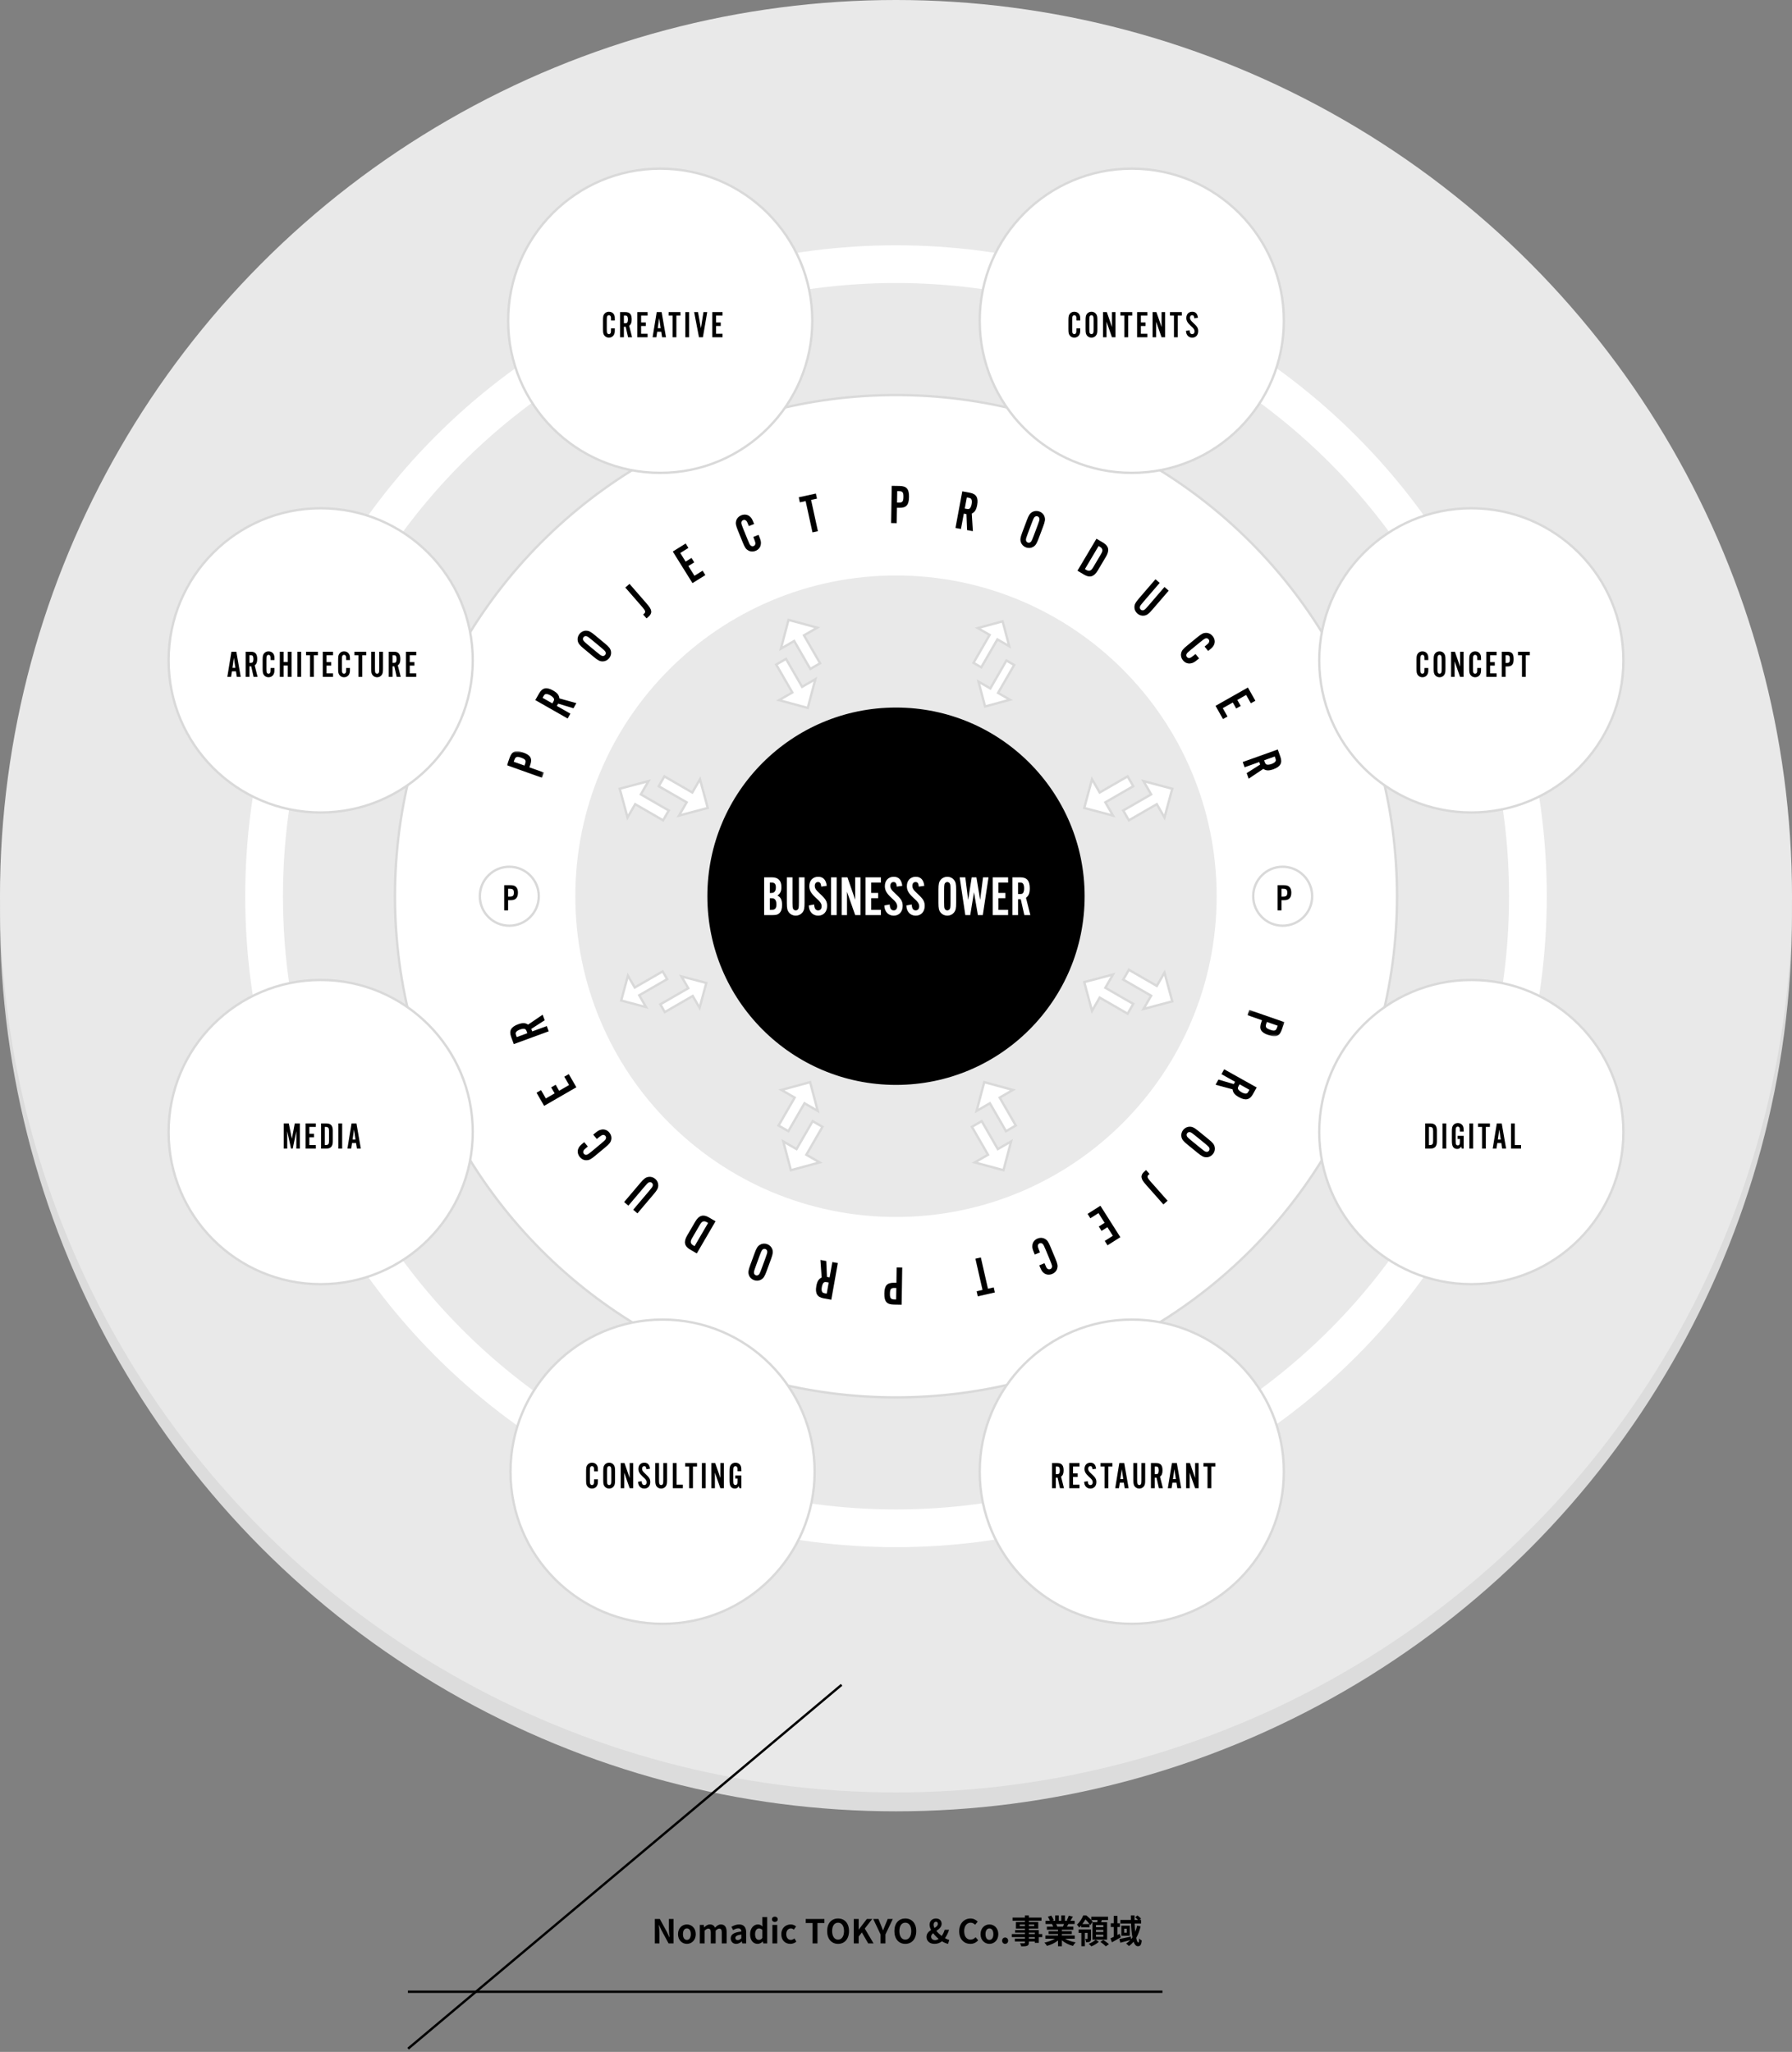 <?xml version="1.0" encoding="UTF-8"?>
<svg width="760px" height="870px" viewBox="0 0 760 870" version="1.1" xmlns="http://www.w3.org/2000/svg" xmlns:xlink="http://www.w3.org/1999/xlink">
    <rect x="0" y="0" width="760" height="870" fill="#808080" stroke="none"/>
    <title>whatwearePc</title>
    <defs>
        <polygon id="path-1" points="1.145 1.221 16.83 1.221 16.83 12.419 1.145 12.419"></polygon>
        <polygon id="path-3" points="0 0.638 15.663 0.638 15.663 11.923 0 11.923"></polygon>
    </defs>
    <g id="home" stroke="none" stroke-width="1" fill="none" fill-rule="evenodd">
        <g id="pc/home" transform="translate(-260, -2036)">
            <g id="body" transform="translate(0, 1022)">
                <g id="who-we-are" transform="translate(160, 0)">
                    <g id="structure" transform="translate(0, 520)">
                        <g id="whatwearePc" transform="translate(100, 494)">
                            <g id="img">
                                <g id="base">
                                    <circle id="shadow" fill="#DCDCDC" cx="380" cy="388" r="380"></circle>
                                    <circle fill="#E9E9E9" cx="380" cy="380" r="380"></circle>
                                </g>
                                <g id="label" transform="translate(72, 72)">
                                    <g id="line" transform="translate(32, 32)">
                                        <circle id="base" fill="#FFFFFF" cx="276" cy="276" r="276"></circle>
                                        <circle id="base" fill="#E9E9E9" cx="276" cy="276" r="260"></circle>
                                    </g>
                                    <g id="producer" transform="translate(96, 96)">
                                        <circle id="base" stroke="#D9D9D9" fill="#FFFFFF" cx="212" cy="212" r="212.5"></circle>
                                        <g id="project-producer" transform="translate(47, 38)">
                                            <g id="Group-3" transform="translate(312.908, 220.979)">
                                                <mask id="mask-2" fill="white">
                                                    <use xlink:href="#path-1"></use>
                                                </mask>
                                                <g id="Clip-2"></g>
                                                <path d="M9.143,7.044 C8.637,8.495 8.981,9.017 10.814,9.655 C12.624,10.286 13.219,10.091 13.723,8.64 L13.973,7.924 L9.391,6.328 L9.143,7.044 Z M1.145,3.456 L1.924,1.221 L16.83,6.414 L15.74,9.542 C14.744,12.402 13.254,13.011 10.036,11.891 C6.795,10.762 6.006,9.359 7.002,6.498 L7.313,5.604 L1.145,3.456 Z" id="Fill-1" fill="#000000" mask="url(#mask-2)"></path>
                                            </g>
                                            <path d="M310.346,254.404 C309.953,255.106 309.905,255.432 310.109,255.845 C310.323,256.236 310.864,256.728 311.566,257.12 C312.31,257.537 313.053,257.761 313.512,257.665 C313.917,257.621 314.151,257.399 314.52,256.737 L314.889,256.076 L310.715,253.742 L310.346,254.404 Z M303.029,249.444 L304.183,247.376 L317.967,255.085 L316.349,257.977 C315.009,260.374 313.179,260.734 310.43,259.197 C308.654,258.204 307.911,257.3 307.735,255.872 L300.521,253.928 L301.746,251.737 L308.238,253.659 L308.793,252.668 L303.029,249.444 Z" id="Fill-4" fill="#000000"></path>
                                            <path d="M292.021,275.586 C290.866,274.644 290.287,274.233 289.956,274.115 C289.396,273.903 288.87,274.024 288.511,274.463 C288.138,274.922 288.147,275.51 288.556,276.056 C288.749,276.306 289.307,276.82 290.333,277.658 L294.201,280.812 C295.392,281.783 295.938,282.165 296.268,282.283 C296.828,282.495 297.354,282.374 297.697,281.952 C298.085,281.474 298.076,280.887 297.668,280.34 C297.474,280.091 296.881,279.547 295.891,278.739 L292.021,275.586 Z M288.637,279.328 C286.822,277.847 286.281,277.162 286.043,275.993 C285.842,275.005 286.118,273.916 286.806,273.075 C287.508,272.212 288.518,271.723 289.527,271.722 C290.72,271.718 291.518,272.123 293.314,273.587 L297.587,277.07 C299.384,278.535 299.943,279.234 300.179,280.404 C300.381,281.393 300.104,282.479 299.402,283.341 C298.715,284.185 297.691,284.693 296.698,284.676 C295.503,284.68 294.725,284.289 292.909,282.809 L288.637,279.328 Z" id="Fill-6" fill="#000000"></path>
                                            <path d="M278.407,304.68 L271.237,296.585 C269.746,294.902 269.256,294.134 269.129,293.204 C269.012,292.392 269.395,291.578 270.211,290.856 L271.06,290.103 L272.518,291.75 L272.093,292.128 C271.403,292.739 271.549,293.368 272.757,294.732 L280.178,303.111 L278.407,304.68 Z" id="Fill-8" fill="#000000"></path>
                                            <polygon id="Fill-10" fill="#000000" points="253.531 320.153 256.967 317.974 254.659 314.336 252.183 315.908 251.002 314.05 253.481 312.478 250.87 308.361 247.432 310.543 246.253 308.684 251.689 305.235 260.144 318.564 254.709 322.012"></polygon>
                                            <path d="M227.974,329.599 C228.329,330.45 228.622,331.098 228.79,331.437 C229.168,332.1 229.817,332.368 230.452,332.105 C231.019,331.87 231.267,331.356 231.166,330.68 C231.114,330.368 230.865,329.652 230.356,328.428 L228.432,323.797 C227.849,322.398 227.551,321.804 227.314,321.545 C226.921,321.093 226.402,320.951 225.898,321.16 C225.264,321.423 225.005,322.095 225.25,322.865 C225.369,323.275 225.793,324.356 226.065,325.012 L223.859,325.929 L223.513,325.099 C222.887,323.592 222.739,322.987 222.835,322.05 C222.936,320.752 223.742,319.673 225.032,319.137 C226.058,318.711 227.171,318.734 228.069,319.231 C229.153,319.806 229.606,320.463 230.552,322.735 L232.605,327.672 C233.559,329.966 233.706,330.751 233.349,331.925 C233.069,332.914 232.302,333.718 231.275,334.146 C230.008,334.673 228.669,334.537 227.706,333.759 C227.013,333.202 226.686,332.723 226.094,331.303 L225.767,330.517 L227.974,329.599 Z" id="Fill-12" fill="#000000"></path>
                                            <polygon id="Fill-14" fill="#000000" points="198.676 327.689 200.984 327.164 204 340.406 206.445 339.849 206.934 341.995 199.69 343.645 199.201 341.499 201.692 340.931"></polygon>
                                            <path d="M164.381,340.095 C162.843,340.07 162.456,340.561 162.426,342.501 C162.395,344.417 162.765,344.919 164.302,344.944 L165.06,344.956 L165.137,340.109 L164.381,340.095 Z M165.279,331.38 L167.643,331.418 L167.389,347.194 L164.079,347.14 C161.051,347.091 160.006,345.87 160.061,342.463 C160.116,339.033 161.199,337.845 164.227,337.893 L165.174,337.908 L165.279,331.38 Z" id="Fill-16" fill="#000000"></path>
                                            <path d="M135.711,337.655 C134.918,337.514 134.595,337.576 134.273,337.902 C133.974,338.233 133.686,338.904 133.546,339.695 C133.395,340.534 133.426,341.308 133.665,341.712 C133.84,342.079 134.127,342.227 134.872,342.359 L135.618,342.493 L136.455,337.787 L135.711,337.655 Z M138.001,329.123 L140.331,329.537 L137.56,345.074 L134.3,344.491 C131.597,344.01 130.659,342.401 131.211,339.303 C131.57,337.3 132.178,336.304 133.469,335.668 L132.946,328.221 L135.415,328.662 L135.724,335.422 L136.842,335.621 L138.001,329.123 Z" id="Fill-18" fill="#000000"></path>
                                            <path d="M109.691,327.272 C110.205,325.873 110.405,325.19 110.407,324.838 C110.426,324.24 110.141,323.782 109.607,323.586 C109.052,323.384 108.5,323.584 108.116,324.149 C107.944,324.413 107.637,325.107 107.182,326.351 L105.464,331.037 C104.934,332.481 104.75,333.118 104.748,333.471 C104.73,334.069 105.014,334.526 105.526,334.713 C106.103,334.925 106.655,334.725 107.038,334.159 C107.211,333.895 107.533,333.158 107.973,331.957 L109.691,327.272 Z M105.051,325.292 C105.857,323.093 106.328,322.36 107.357,321.754 C108.225,321.241 109.341,321.147 110.364,321.522 C111.409,321.905 112.199,322.698 112.531,323.652 C112.924,324.779 112.8,325.665 112.002,327.842 L110.104,333.016 C109.306,335.192 108.827,335.949 107.799,336.555 C106.93,337.068 105.812,337.161 104.769,336.778 C103.747,336.404 102.932,335.602 102.624,334.656 C102.231,333.53 102.347,332.666 103.153,330.468 L105.051,325.292 Z" id="Fill-20" fill="#000000"></path>
                                            <path d="M84.675,312.164 C84.102,311.83 83.546,311.752 83.078,311.944 C82.598,312.157 82.277,312.52 81.681,313.541 L78.667,318.712 C78.071,319.735 77.913,320.191 77.965,320.715 C78.028,321.217 78.371,321.664 78.944,321.997 L79.578,322.366 L85.309,312.533 L84.675,312.164 Z M80.513,325.458 L77.611,323.766 C75.259,322.396 74.871,320.525 76.396,317.909 L79.863,311.961 C81.388,309.343 83.208,308.761 85.558,310.131 L88.461,311.823 L80.513,325.458 Z" id="Fill-22" fill="#000000"></path>
                                            <path d="M49.693,303.67 L56.582,295.545 C58.098,293.757 58.794,293.23 59.967,293.016 C60.96,292.833 62.042,293.13 62.873,293.835 C63.721,294.553 64.192,295.573 64.175,296.581 C64.155,297.776 63.735,298.567 62.233,300.336 L55.345,308.461 L53.54,306.93 L60.26,299.004 C61.225,297.867 61.647,297.294 61.772,296.964 C61.993,296.41 61.882,295.88 61.45,295.514 C61,295.131 60.411,295.128 59.855,295.528 C59.602,295.716 59.076,296.263 58.218,297.274 L51.5,305.201 L49.693,303.67 Z" id="Fill-24" fill="#000000"></path>
                                            <path d="M34.299,280.112 C33.59,280.702 33.059,281.175 32.784,281.436 C32.261,281.993 32.197,282.692 32.637,283.22 C33.03,283.694 33.594,283.778 34.209,283.481 C34.491,283.339 35.105,282.891 36.124,282.043 L39.981,278.831 C41.145,277.862 41.625,277.402 41.803,277.1 C42.118,276.589 42.102,276.05 41.753,275.632 C41.314,275.104 40.595,275.055 39.93,275.517 C39.574,275.753 38.666,276.476 38.119,276.93 L36.59,275.093 L37.283,274.517 C38.539,273.472 39.071,273.151 39.996,272.966 C41.266,272.679 42.537,273.132 43.43,274.206 C44.141,275.06 44.447,276.131 44.238,277.136 C44.01,278.343 43.515,278.97 41.622,280.545 L37.511,283.969 C35.6,285.56 34.893,285.932 33.666,285.937 C32.637,285.961 31.642,285.465 30.929,284.611 C30.052,283.555 29.784,282.236 30.243,281.085 C30.57,280.258 30.932,279.804 32.115,278.819 L32.77,278.274 L34.299,280.112 Z" id="Fill-26" fill="#000000"></path>
                                            <polygon id="Fill-28" fill="#000000" points="14.457 256.214 16.494 259.741 20.225 257.586 18.758 255.044 20.664 253.943 22.131 256.486 26.354 254.048 24.319 250.521 26.225 249.421 29.445 254.996 15.769 262.891 12.551 257.316"></polygon>
                                            <path d="M8.381,231.371 C8.104,230.616 7.887,230.368 7.441,230.254 C7.005,230.163 6.282,230.251 5.527,230.528 C4.728,230.822 4.074,231.237 3.847,231.649 C3.618,231.985 3.635,232.306 3.896,233.017 L4.156,233.727 L8.64,232.082 L8.381,231.371 Z M16.902,229.052 L17.719,231.274 L2.904,236.706 L1.764,233.596 C0.819,231.02 1.737,229.399 4.691,228.316 C6.601,227.616 7.767,227.64 8.967,228.437 L15.135,224.233 L15.999,226.587 L10.317,230.259 L10.709,231.325 L16.902,229.052 Z" id="Fill-30" fill="#000000"></path>
                                            <g id="Group-34" transform="translate(0, 111.856)">
                                                <mask id="mask-4" fill="white">
                                                    <use xlink:href="#path-3"></use>
                                                </mask>
                                                <g id="Clip-33"></g>
                                                <path d="M7.693,6.041 C8.213,4.592 7.871,4.069 6.043,3.415 C4.237,2.771 3.643,2.959 3.125,4.409 L2.87,5.122 L7.44,6.755 L7.693,6.041 Z M15.663,9.693 L14.867,11.923 L-0.001,6.61 L1.116,3.49 C2.135,0.637 3.631,0.04 6.84,1.187 C10.072,2.342 10.849,3.751 9.83,6.604 L9.512,7.495 L15.663,9.693 Z" id="Fill-32" fill="#000000" mask="url(#mask-4)"></path>
                                            </g>
                                            <path d="M19.634,91.578 C20.032,90.879 20.082,90.553 19.881,90.139 C19.669,89.746 19.136,89.25 18.436,88.853 C17.695,88.43 16.956,88.201 16.496,88.292 C16.091,88.332 15.855,88.553 15.481,89.211 L15.106,89.869 L19.259,92.236 L19.634,91.578 Z M26.908,96.594 L25.738,98.65 L12.021,90.837 L13.661,87.958 C15.02,85.573 16.853,85.227 19.588,86.785 C21.356,87.792 22.091,88.702 22.257,90.13 L29.451,92.132 L28.209,94.312 L21.735,92.338 L21.172,93.326 L26.908,96.594 Z" id="Fill-35" fill="#000000"></path>
                                            <path d="M38.13,70.548 C39.278,71.5 39.855,71.916 40.184,72.036 C40.743,72.253 41.271,72.137 41.633,71.7 C42.01,71.243 42.005,70.657 41.602,70.106 C41.409,69.855 40.857,69.336 39.838,68.49 L35.994,65.302 C34.81,64.32 34.269,63.933 33.939,63.812 C33.381,63.597 32.853,63.712 32.507,64.132 C32.114,64.604 32.119,65.193 32.521,65.744 C32.715,65.995 33.302,66.544 34.286,67.36 L38.13,70.548 Z M41.548,66.834 C43.351,68.33 43.887,69.019 44.114,70.192 C44.305,71.18 44.02,72.268 43.326,73.104 C42.616,73.961 41.602,74.442 40.593,74.436 C39.4,74.429 38.605,74.016 36.821,72.536 L32.575,69.016 C30.791,67.536 30.236,66.831 30.01,65.658 C29.818,64.668 30.104,63.582 30.812,62.726 C31.508,61.889 32.536,61.389 33.53,61.414 C34.724,61.421 35.501,61.818 37.303,63.314 L41.548,66.834 Z" id="Fill-37" fill="#000000"></path>
                                            <path d="M51.981,41.562 L59.086,49.721 C60.562,51.417 61.048,52.19 61.167,53.121 C61.279,53.934 60.887,54.746 60.065,55.461 L59.209,56.208 L57.763,54.548 L58.192,54.174 C58.889,53.568 58.747,52.937 57.549,51.562 L50.197,43.117 L51.981,41.562 Z" id="Fill-39" fill="#000000"></path>
                                            <polygon id="Fill-41" fill="#000000" points="76.96 26.315 73.506 28.469 75.784 32.122 78.275 30.57 79.439 32.438 76.948 33.991 79.526 38.127 82.981 35.975 84.146 37.842 78.685 41.245 70.334 27.852 75.795 24.447"></polygon>
                                            <path d="M102.61,17.067 C102.262,16.212 101.975,15.563 101.811,15.221 C101.436,14.555 100.788,14.281 100.154,14.54 C99.584,14.772 99.331,15.283 99.427,15.959 C99.476,16.272 99.718,16.989 100.217,18.217 L102.105,22.866 C102.676,24.271 102.968,24.866 103.202,25.129 C103.592,25.584 104.112,25.73 104.615,25.526 C105.251,25.267 105.516,24.598 105.279,23.826 C105.162,23.413 104.748,22.33 104.481,21.671 L106.695,20.772 L107.033,21.606 C107.65,23.119 107.793,23.724 107.688,24.661 C107.575,25.959 106.759,27.03 105.467,27.556 C104.436,27.974 103.323,27.941 102.429,27.436 C101.348,26.853 100.901,26.191 99.974,23.912 L97.961,18.956 C97.026,16.653 96.886,15.867 97.254,14.697 C97.543,13.711 98.315,12.91 99.348,12.492 C100.618,11.975 101.955,12.122 102.913,12.907 C103.603,13.471 103.926,13.952 104.503,15.378 L104.825,16.168 L102.61,17.067 Z" id="Fill-43" fill="#000000"></path>
                                            <polygon id="Fill-45" fill="#000000" points="131.888 19.227 129.576 19.732 126.675 6.466 124.225 7.003 123.755 4.853 131.012 3.266 131.481 5.416 128.986 5.962"></polygon>
                                            <path d="M166.198,7.099 C167.736,7.124 168.123,6.634 168.153,4.693 C168.184,2.778 167.814,2.276 166.277,2.251 L165.519,2.239 L165.442,7.088 L166.198,7.099 Z M165.3,15.815 L162.936,15.777 L163.19,0.001 L166.5,0.054 C169.528,0.102 170.573,1.326 170.518,4.731 C170.463,8.162 169.38,9.35 166.352,9.302 L165.405,9.287 L165.3,15.815 Z" id="Fill-47" fill="#000000"></path>
                                            <path d="M194.907,9.76 C195.698,9.907 196.021,9.847 196.348,9.522 C196.649,9.194 196.942,8.526 197.089,7.734 C197.244,6.897 197.222,6.121 196.983,5.716 C196.81,5.348 196.525,5.198 195.781,5.059 L195.037,4.921 L194.162,9.622 L194.907,9.76 Z M192.549,18.278 L190.222,17.845 L193.113,2.323 L196.37,2.93 C199.07,3.432 199.997,5.05 199.421,8.144 C199.047,10.145 198.43,11.138 197.132,11.764 L197.599,19.218 L195.133,18.76 L194.876,11.994 L193.759,11.786 L192.549,18.278 Z" id="Fill-49" fill="#000000"></path>
                                            <path d="M220.846,20.358 C220.321,21.753 220.115,22.434 220.109,22.787 C220.087,23.385 220.37,23.844 220.901,24.044 C221.454,24.251 222.009,24.057 222.397,23.494 C222.571,23.231 222.882,22.54 223.348,21.298 L225.104,16.626 C225.646,15.186 225.835,14.55 225.84,14.197 C225.863,13.599 225.581,13.139 225.073,12.948 C224.495,12.732 223.942,12.927 223.554,13.489 C223.379,13.753 223.052,14.489 222.602,15.684 L220.846,20.358 Z M225.472,22.375 C224.648,24.568 224.169,25.298 223.137,25.896 C222.264,26.401 221.145,26.488 220.127,26.104 C219.085,25.712 218.299,24.911 217.976,23.956 C217.592,22.825 217.723,21.94 218.54,19.769 L220.479,14.609 C221.295,12.438 221.781,11.685 222.814,11.088 C223.686,10.582 224.806,10.498 225.847,10.888 C226.865,11.271 227.672,12.081 227.974,13.027 C228.358,14.158 228.236,15.022 227.412,17.215 L225.472,22.375 Z" id="Fill-51" fill="#000000"></path>
                                            <path d="M245.747,35.672 C246.318,36.01 246.873,36.093 247.344,35.905 C247.825,35.696 248.148,35.337 248.752,34.32 L251.807,29.174 C252.411,28.156 252.571,27.701 252.524,27.178 C252.464,26.674 252.127,26.226 251.557,25.888 L250.926,25.513 L245.118,35.298 L245.747,35.672 Z M250.015,22.415 L252.904,24.129 C255.244,25.517 255.617,27.39 254.071,29.994 L250.557,35.914 C249.011,38.518 247.188,39.087 244.848,37.697 L241.96,35.981 L250.015,22.415 Z" id="Fill-53" fill="#000000"></path>
                                            <path d="M280.652,44.442 L273.701,52.513 C272.172,54.288 271.473,54.81 270.295,55.015 C269.301,55.19 268.221,54.883 267.396,54.173 C266.553,53.449 266.091,52.425 266.116,51.416 C266.145,50.221 266.573,49.435 268.086,47.677 L275.037,39.606 L276.832,41.151 L270.051,49.025 C269.077,50.156 268.65,50.723 268.522,51.052 C268.296,51.606 268.403,52.136 268.833,52.506 C269.281,52.893 269.869,52.899 270.428,52.505 C270.681,52.317 271.211,51.774 272.078,50.77 L278.859,42.897 L280.652,44.442 Z" id="Fill-55" fill="#000000"></path>
                                            <path d="M295.876,68.156 C296.59,67.572 297.125,67.103 297.402,66.845 C297.929,66.293 297.999,65.593 297.564,65.061 C297.175,64.585 296.612,64.496 295.994,64.786 C295.711,64.927 295.095,65.37 294.069,66.21 L290.187,69.386 C289.014,70.345 288.532,70.802 288.349,71.102 C288.029,71.61 288.044,72.149 288.388,72.569 C288.823,73.102 289.541,73.156 290.208,72.701 C290.568,72.468 291.479,71.752 292.029,71.303 L293.543,73.153 L292.847,73.721 C291.583,74.757 291.047,75.073 290.121,75.25 C288.848,75.525 287.584,75.062 286.7,73.983 C285.994,73.12 285.7,72.049 285.918,71.044 C286.155,69.84 286.654,69.218 288.561,67.659 L292.699,64.272 C294.623,62.7 295.331,62.333 296.559,62.338 C297.586,62.322 298.579,62.826 299.284,63.687 C300.151,64.748 300.406,66.069 299.938,67.216 C299.604,68.04 299.24,68.492 298.049,69.465 L297.389,70.006 L295.876,68.156 Z" id="Fill-57" fill="#000000"></path>
                                            <polygon id="Fill-59" fill="#000000" points="315.499 92.192 313.494 88.653 309.749 90.774 311.194 93.325 309.279 94.41 307.834 91.857 303.593 94.258 305.599 97.8 303.685 98.883 300.515 93.283 314.242 85.509 317.414 91.109"></polygon>
                                            <path d="M321.389,117.072 C321.66,117.829 321.874,118.081 322.318,118.198 C322.755,118.294 323.479,118.209 324.236,117.939 C325.038,117.652 325.696,117.242 325.927,116.832 C326.16,116.498 326.145,116.177 325.89,115.463 L325.635,114.75 L321.134,116.36 L321.389,117.072 Z M312.842,119.322 L312.046,117.093 L326.912,111.782 L328.027,114.902 C328.951,117.486 328.02,119.101 325.056,120.16 C323.139,120.845 321.97,120.811 320.777,120.004 L314.57,124.159 L313.726,121.796 L319.443,118.17 L319.06,117.1 L312.842,119.322 Z" id="Fill-61" fill="#000000"></path>
                                        </g>
                                        <g id="P" transform="translate(36, 200)">
                                            <circle id="Oval" stroke="#D9D9D9" fill="#FFFFFF" cx="12" cy="12" r="12.5"></circle>
                                            <path d="M11.484,18 L11.484,13.68 L12.572,13.68 C13.644,13.68 14.316,13.472 14.812,12.992 C15.388,12.448 15.66,11.648 15.66,10.496 C15.66,9.36 15.388,8.56 14.812,8.016 C14.316,7.536 13.644,7.328 12.572,7.328 L9.836,7.328 L9.836,18 L11.484,18 Z M12.204,12.16 L11.484,12.16 L11.484,8.848 L12.204,8.848 C13.532,8.848 13.948,9.248 13.948,10.496 C13.948,11.76 13.532,12.16 12.204,12.16 Z" fill="#000000" fill-rule="nonzero"></path>
                                        </g>
                                        <g id="P" transform="translate(364, 200)">
                                            <circle id="Oval" stroke="#D9D9D9" fill="#FFFFFF" cx="12" cy="12" r="12.5"></circle>
                                            <path d="M11.484,18 L11.484,13.68 L12.572,13.68 C13.644,13.68 14.316,13.472 14.812,12.992 C15.388,12.448 15.66,11.648 15.66,10.496 C15.66,9.36 15.388,8.56 14.812,8.016 C14.316,7.536 13.644,7.328 12.572,7.328 L9.836,7.328 L9.836,18 L11.484,18 Z M12.204,12.16 L11.484,12.16 L11.484,8.848 L12.204,8.848 C13.532,8.848 13.948,9.248 13.948,10.496 C13.948,11.76 13.532,12.16 12.204,12.16 Z" fill="#000000" fill-rule="nonzero"></path>
                                        </g>
                                    </g>
                                    <g id="architecture" transform="translate(0, 144)">
                                        <circle id="Oval" stroke="#D9D9D9" fill="#FFFFFF" cx="64" cy="64" r="64.5"></circle>
                                        <path d="M25.992,71 L26.36,68.648 L28.072,68.648 L28.44,71 L30.088,71 L28.232,60.328 L26.152,60.328 L24.408,71 L25.992,71 Z M27.832,67.16 L26.584,67.16 L27.192,62.904 L27.832,67.16 Z M33.776,71 L33.776,66.536 L34.544,66.536 L35.552,71 L37.248,71 L36.016,66.104 C36.8,65.528 37.088,64.792 37.088,63.416 C37.088,61.288 36.272,60.328 34.416,60.328 L32.176,60.328 L32.176,71 L33.776,71 Z M34.288,65.048 L33.776,65.048 L33.776,61.816 L34.288,61.816 C34.8,61.816 35.008,61.88 35.168,62.104 C35.376,62.344 35.488,62.856 35.488,63.432 C35.488,63.976 35.376,64.456 35.216,64.712 C35.04,64.968 34.832,65.048 34.288,65.048 Z M41.896,71.16 C42.84,71.16 43.624,70.696 44.024,69.912 C44.328,69.352 44.392,68.936 44.392,67.832 L44.392,67.224 L42.776,67.224 C42.776,67.704 42.76,68.488 42.728,68.776 C42.68,69.32 42.344,69.672 41.88,69.672 C41.512,69.672 41.224,69.448 41.096,69.064 C41.022,68.856 40.989,68.455 40.984,67.579 L40.984,63.976 C40.984,63.08 41.016,62.568 41.064,62.36 C41.176,61.912 41.464,61.656 41.88,61.656 C42.344,61.656 42.68,61.992 42.744,62.504 C42.76,62.76 42.776,63.24 42.776,63.864 L44.392,63.864 L44.392,63.288 C44.392,62.248 44.312,61.864 44.024,61.336 C43.624,60.6 42.824,60.168 41.896,60.168 C41.144,60.168 40.456,60.472 40.024,61.016 C39.524,61.622 39.397,62.128 39.385,63.608 L39.384,67.48 C39.384,69.144 39.496,69.672 40.024,70.312 C40.456,70.856 41.144,71.16 41.896,71.16 Z M48.272,71 L48.272,66.184 L50.048,66.184 L50.048,71 L51.648,71 L51.648,60.328 L50.048,60.328 L50.048,64.696 L48.272,64.696 L48.272,60.328 L46.672,60.328 L46.672,71 L48.272,71 Z M55.72,71 L55.72,60.328 L54.12,60.328 L54.12,71 L55.72,71 Z M61.088,71 L61.088,61.816 L62.816,61.816 L62.816,60.328 L57.792,60.328 L57.792,61.816 L59.488,61.816 L59.488,71 L61.088,71 Z M69.24,71 L69.24,69.512 L66.488,69.512 L66.488,66.216 L68.472,66.216 L68.472,64.728 L66.488,64.728 L66.488,61.816 L69.24,61.816 L69.24,60.328 L64.888,60.328 L64.888,71 L69.24,71 Z M73.92,71.16 C74.864,71.16 75.648,70.696 76.048,69.912 C76.352,69.352 76.416,68.936 76.416,67.832 L76.416,67.224 L74.8,67.224 C74.8,67.704 74.784,68.488 74.752,68.776 C74.704,69.32 74.368,69.672 73.904,69.672 C73.536,69.672 73.248,69.448 73.12,69.064 C73.04,68.84 73.008,68.392 73.008,67.368 L73.008,63.976 C73.008,63.08 73.04,62.568 73.088,62.36 C73.2,61.912 73.488,61.656 73.904,61.656 C74.368,61.656 74.704,61.992 74.768,62.504 C74.784,62.76 74.8,63.24 74.8,63.864 L76.416,63.864 L76.416,63.288 C76.416,62.248 76.336,61.864 76.048,61.336 C75.648,60.6 74.848,60.168 73.92,60.168 C73.168,60.168 72.48,60.472 72.048,61.016 C71.52,61.656 71.408,62.184 71.408,63.864 L71.408,67.48 C71.408,69.144 71.52,69.672 72.048,70.312 C72.48,70.856 73.168,71.16 73.92,71.16 Z M81.624,71 L81.624,61.816 L83.352,61.816 L83.352,60.328 L78.328,60.328 L78.328,61.816 L80.024,61.816 L80.024,71 L81.624,71 Z M87.936,71.16 C88.672,71.16 89.36,70.84 89.792,70.312 C90.304,69.688 90.432,69.112 90.432,67.528 L90.432,60.328 L88.832,60.328 L88.832,67.352 C88.832,68.248 88.8,68.76 88.752,68.968 C88.64,69.416 88.336,69.672 87.936,69.672 C87.552,69.672 87.264,69.448 87.136,69.064 C87.056,68.84 87.024,68.36 87.024,67.352 L87.024,60.328 L85.424,60.328 L85.424,67.528 C85.424,69.096 85.552,69.688 86.064,70.312 C86.496,70.84 87.184,71.16 87.936,71.16 Z M94.472,71 L94.472,66.536 L95.24,66.536 L96.248,71 L97.944,71 L96.712,66.104 C97.496,65.528 97.784,64.792 97.784,63.416 C97.784,61.288 96.968,60.328 95.112,60.328 L92.872,60.328 L92.872,71 L94.472,71 Z M94.984,65.048 L94.472,65.048 L94.472,61.816 L94.984,61.816 C95.496,61.816 95.704,61.88 95.864,62.104 C96.072,62.344 96.184,62.856 96.184,63.432 C96.184,63.976 96.072,64.456 95.912,64.712 C95.736,64.968 95.528,65.048 94.984,65.048 Z M104.528,71 L104.528,69.512 L101.776,69.512 L101.776,66.216 L103.76,66.216 L103.76,64.728 L101.776,64.728 L101.776,61.816 L104.528,61.816 L104.528,60.328 L100.176,60.328 L100.176,71 L104.528,71 Z" id="ARCHITECTURE" fill="#000000" fill-rule="nonzero"></path>
                                    </g>
                                    <g id="media" transform="translate(0, 344)">
                                        <circle id="Oval" stroke="#D9D9D9" fill="#FFFFFF" cx="64" cy="64" r="64.5"></circle>
                                        <path d="M49.812,71 L49.812,63.624 L51.428,71 L52.148,71 L53.684,63.624 L53.684,71 L55.172,71 L55.172,60.328 L53.012,60.328 L51.796,66.824 L50.468,60.328 L48.324,60.328 L48.324,71 L49.812,71 Z M61.948,71 L61.948,69.512 L59.196,69.512 L59.196,66.216 L61.18,66.216 L61.18,64.728 L59.196,64.728 L59.196,61.816 L61.948,61.816 L61.948,60.328 L57.596,60.328 L57.596,71 L61.948,71 Z M66.436,71 C68.276,71 69.14,70.04 69.14,67.992 L69.14,63.336 C69.14,61.288 68.276,60.328 66.436,60.328 L64.164,60.328 L64.164,71 L66.436,71 Z M66.26,69.512 L65.764,69.512 L65.764,61.816 L66.26,61.816 C66.708,61.816 67.06,61.96 67.268,62.232 C67.476,62.52 67.54,62.84 67.54,63.64 L67.54,67.688 C67.54,68.488 67.476,68.808 67.268,69.096 C67.06,69.368 66.708,69.512 66.26,69.512 Z M73.116,71 L73.116,60.328 L71.516,60.328 L71.516,71 L73.116,71 Z M76.932,71 L77.3,68.648 L79.012,68.648 L79.38,71 L81.028,71 L79.172,60.328 L77.092,60.328 L75.348,71 L76.932,71 Z M78.772,67.16 L77.524,67.16 L78.132,62.904 L78.772,67.16 Z" id="MEDIA" fill="#000000" fill-rule="nonzero"></path>
                                    </g>
                                    <g id="consulting" transform="translate(145, 488)">
                                        <circle id="Oval" stroke="#D9D9D9" fill="#FFFFFF" cx="64" cy="64" r="64.5"></circle>
                                        <path d="M34.08,71.16 C35.024,71.16 35.808,70.696 36.208,69.912 C36.512,69.352 36.576,68.936 36.576,67.832 L36.576,67.224 L34.96,67.224 C34.96,67.704 34.944,68.488 34.912,68.776 C34.864,69.32 34.528,69.672 34.064,69.672 C33.696,69.672 33.408,69.448 33.28,69.064 C33.206,68.856 33.173,68.455 33.168,67.579 L33.168,63.976 C33.168,63.08 33.2,62.568 33.248,62.36 C33.36,61.912 33.648,61.656 34.064,61.656 C34.528,61.656 34.864,61.992 34.928,62.504 C34.944,62.76 34.96,63.24 34.96,63.864 L36.576,63.864 L36.576,63.288 C36.576,62.248 36.496,61.864 36.208,61.336 C35.808,60.6 35.008,60.168 34.08,60.168 C33.328,60.168 32.64,60.472 32.208,61.016 C31.708,61.622 31.581,62.128 31.569,63.608 L31.568,67.48 C31.568,69.144 31.68,69.672 32.208,70.312 C32.64,70.856 33.328,71.16 34.08,71.16 Z M41.352,71.16 C42.088,71.16 42.776,70.84 43.208,70.312 C43.72,69.688 43.848,69.112 43.848,67.528 L43.848,63.8 C43.848,62.216 43.72,61.64 43.208,61.016 C42.792,60.488 42.088,60.168 41.352,60.168 C40.6,60.168 39.912,60.488 39.48,61.016 C38.968,61.64 38.84,62.232 38.84,63.8 L38.84,67.528 C38.84,69.096 38.968,69.688 39.48,70.312 C39.912,70.84 40.6,71.16 41.352,71.16 Z M41.352,69.672 C40.968,69.672 40.68,69.448 40.552,69.064 C40.478,68.856 40.445,68.427 40.44,67.56 L40.44,63.976 C40.44,63.112 40.472,62.568 40.52,62.36 C40.632,61.912 40.936,61.656 41.352,61.656 C41.72,61.656 42.008,61.88 42.136,62.264 C42.216,62.488 42.248,62.936 42.248,63.976 L42.248,67.352 C42.248,68.248 42.216,68.76 42.168,68.968 C42.056,69.416 41.752,69.672 41.352,69.672 Z M47.728,71 L47.728,64.408 L50.048,71 L51.536,71 L51.536,60.328 L50.048,60.328 L50.048,66.664 L47.856,60.328 L46.24,60.328 L46.24,71 L47.728,71 Z M56.264,71.16 C57.768,71.16 58.792,70.056 58.792,68.424 C58.792,67.128 58.392,66.456 56.728,64.936 C55.592,63.88 55.304,63.448 55.304,62.712 C55.304,62.072 55.656,61.656 56.2,61.656 C56.792,61.656 57.032,61.992 57.128,62.952 L58.68,62.728 C58.488,61.032 57.672,60.168 56.264,60.168 C54.76,60.168 53.752,61.224 53.752,62.808 C53.752,63.992 54.232,64.84 55.576,66.088 C56.472,66.904 56.568,67.016 56.824,67.352 C57.096,67.72 57.24,68.104 57.24,68.504 C57.24,69.224 56.856,69.672 56.264,69.672 C55.544,69.672 55.176,69.128 55.128,68.008 L53.608,68.28 C53.656,70.024 54.696,71.16 56.264,71.16 Z M63.408,71.16 C64.144,71.16 64.832,70.84 65.264,70.312 C65.776,69.688 65.904,69.112 65.904,67.528 L65.904,60.328 L64.304,60.328 L64.304,67.352 C64.304,68.248 64.272,68.76 64.224,68.968 C64.112,69.416 63.808,69.672 63.408,69.672 C63.024,69.672 62.736,69.448 62.608,69.064 C62.534,68.856 62.501,68.427 62.496,67.56 L62.496,60.328 L60.896,60.328 L60.896,67.528 C60.896,69.096 61.024,69.688 61.536,70.312 C61.968,70.84 62.656,71.16 63.408,71.16 Z M72.6,71 L72.6,69.512 L69.944,69.512 L69.944,60.328 L68.344,60.328 L68.344,71 L72.6,71 Z M76.88,71 L76.88,61.816 L78.608,61.816 L78.608,60.328 L73.584,60.328 L73.584,61.816 L75.28,61.816 L75.28,71 L76.88,71 Z M82.28,71 L82.28,60.328 L80.68,60.328 L80.68,71 L82.28,71 Z M86.192,71 L86.192,64.408 L88.512,71 L90,71 L90,60.328 L88.512,60.328 L88.512,66.664 L86.32,60.328 L84.704,60.328 L84.704,71 L86.192,71 Z M94.632,71.16 C95.416,71.16 95.864,70.888 96.312,70.152 L96.616,71 L97.4,71 L97.4,65.592 L94.824,65.592 L94.824,66.92 L95.8,66.92 L95.8,67.352 C95.8,68.232 95.768,68.744 95.72,68.968 C95.624,69.4 95.304,69.656 94.904,69.656 C94.52,69.656 94.216,69.432 94.104,69.048 C94.045,68.857 94,68.263 93.993,67.549 L93.992,63.976 C93.992,63.128 94.024,62.568 94.072,62.376 C94.184,61.928 94.488,61.672 94.888,61.672 C95.352,61.672 95.688,62.008 95.752,62.52 C95.768,62.76 95.784,63.176 95.784,63.816 L97.4,63.816 C97.4,62.536 97.384,62.36 97.288,61.976 C97,60.856 96.088,60.168 94.904,60.168 C94.152,60.168 93.464,60.472 93.032,61.016 C92.504,61.656 92.392,62.2 92.392,63.864 L92.392,67.592 C92.392,68.92 92.52,69.64 92.872,70.248 C93.224,70.824 93.864,71.16 94.632,71.16 Z" id="CONSULTING" fill="#000000" fill-rule="nonzero"></path>
                                    </g>
                                    <g id="restaurant" transform="translate(344, 488)">
                                        <circle id="Oval" stroke="#D9D9D9" fill="#FFFFFF" cx="64" cy="64" r="64.5"></circle>
                                        <path d="M31.768,71 L31.768,66.536 L32.536,66.536 L33.544,71 L35.24,71 L34.008,66.104 C34.792,65.528 35.08,64.792 35.08,63.416 C35.08,61.288 34.264,60.328 32.408,60.328 L30.168,60.328 L30.168,71 L31.768,71 Z M32.28,65.048 L31.768,65.048 L31.768,61.816 L32.28,61.816 C32.792,61.816 33,61.88 33.16,62.104 C33.368,62.344 33.48,62.856 33.48,63.432 C33.48,63.976 33.368,64.456 33.208,64.712 C33.032,64.968 32.824,65.048 32.28,65.048 Z M41.824,71 L41.824,69.512 L39.072,69.512 L39.072,66.216 L41.056,66.216 L41.056,64.728 L39.072,64.728 L39.072,61.816 L41.824,61.816 L41.824,60.328 L37.472,60.328 L37.472,71 L41.824,71 Z M46.456,71.16 C47.96,71.16 48.984,70.056 48.984,68.424 C48.984,67.128 48.584,66.456 46.92,64.936 C45.784,63.88 45.496,63.448 45.496,62.712 C45.496,62.072 45.848,61.656 46.392,61.656 C46.984,61.656 47.224,61.992 47.32,62.952 L48.872,62.728 C48.68,61.032 47.864,60.168 46.456,60.168 C44.952,60.168 43.944,61.224 43.944,62.808 C43.944,63.992 44.424,64.84 45.768,66.088 C46.664,66.904 46.76,67.016 47.016,67.352 C47.288,67.72 47.432,68.104 47.432,68.504 C47.432,69.224 47.048,69.672 46.456,69.672 C45.736,69.672 45.368,69.128 45.32,68.008 L43.8,68.28 C43.848,70.024 44.888,71.16 46.456,71.16 Z M54.048,71 L54.048,61.816 L55.776,61.816 L55.776,60.328 L50.752,60.328 L50.752,61.816 L52.448,61.816 L52.448,71 L54.048,71 Z M58.552,71 L58.92,68.648 L60.632,68.648 L61,71 L62.648,71 L60.792,60.328 L58.712,60.328 L56.968,71 L58.552,71 Z M60.392,67.16 L59.144,67.16 L59.752,62.904 L60.392,67.16 Z M67.184,71.16 C67.92,71.16 68.608,70.84 69.04,70.312 C69.552,69.688 69.68,69.112 69.68,67.528 L69.68,60.328 L68.08,60.328 L68.08,67.352 C68.08,68.248 68.048,68.76 68,68.968 C67.888,69.416 67.584,69.672 67.184,69.672 C66.8,69.672 66.512,69.448 66.384,69.064 C66.31,68.856 66.277,68.427 66.272,67.56 L66.272,60.328 L64.672,60.328 L64.672,67.528 C64.672,69.096 64.8,69.688 65.312,70.312 C65.744,70.84 66.432,71.16 67.184,71.16 Z M73.72,71 L73.72,66.536 L74.488,66.536 L75.496,71 L77.192,71 L75.96,66.104 C76.744,65.528 77.032,64.792 77.032,63.416 C77.032,61.288 76.216,60.328 74.36,60.328 L72.12,60.328 L72.12,71 L73.72,71 Z M74.232,65.048 L73.72,65.048 L73.72,61.816 L74.232,61.816 C74.744,61.816 74.952,61.88 75.112,62.104 C75.32,62.344 75.432,62.856 75.432,63.432 C75.432,63.976 75.32,64.456 75.16,64.712 C74.984,64.968 74.776,65.048 74.232,65.048 Z M80.864,71 L81.232,68.648 L82.944,68.648 L83.312,71 L84.96,71 L83.104,60.328 L81.024,60.328 L79.28,71 L80.864,71 Z M82.704,67.16 L81.456,67.16 L82.064,62.904 L82.704,67.16 Z M88.536,71 L88.536,64.408 L90.856,71 L92.344,71 L92.344,60.328 L90.856,60.328 L90.856,66.664 L88.664,60.328 L87.048,60.328 L87.048,71 L88.536,71 Z M97.712,71 L97.712,61.816 L99.44,61.816 L99.44,60.328 L94.416,60.328 L94.416,61.816 L96.112,61.816 L96.112,71 L97.712,71 Z" id="RESTAURANT" fill="#000000" fill-rule="nonzero"></path>
                                    </g>
                                    <g id="degital" transform="translate(488, 344)">
                                        <circle id="Oval" stroke="#D9D9D9" fill="#FFFFFF" cx="64" cy="64" r="64.5"></circle>
                                        <path d="M46.692,71 C48.532,71 49.396,70.04 49.396,67.992 L49.396,63.336 C49.396,61.288 48.532,60.328 46.692,60.328 L44.42,60.328 L44.42,71 L46.692,71 Z M46.516,69.512 L46.02,69.512 L46.02,61.816 L46.516,61.816 C46.964,61.816 47.316,61.96 47.524,62.232 C47.732,62.52 47.796,62.84 47.796,63.64 L47.796,67.688 C47.796,68.488 47.732,68.808 47.524,69.096 C47.316,69.368 46.964,69.512 46.516,69.512 Z M53.372,71 L53.372,60.328 L51.772,60.328 L51.772,71 L53.372,71 Z M57.988,71.16 C58.772,71.16 59.22,70.888 59.668,70.152 L59.972,71 L60.756,71 L60.756,65.592 L58.18,65.592 L58.18,66.92 L59.156,66.92 L59.156,67.352 C59.156,68.232 59.124,68.744 59.076,68.968 C58.98,69.4 58.66,69.656 58.26,69.656 C57.876,69.656 57.572,69.432 57.46,69.048 C57.396,68.84 57.348,68.152 57.348,67.352 L57.348,63.976 C57.348,63.128 57.38,62.568 57.428,62.376 C57.54,61.928 57.844,61.672 58.244,61.672 C58.708,61.672 59.044,62.008 59.108,62.52 C59.124,62.76 59.14,63.176 59.14,63.816 L60.756,63.816 L60.755,63.408 C60.751,62.492 60.729,62.315 60.644,61.976 C60.356,60.856 59.444,60.168 58.26,60.168 C57.508,60.168 56.82,60.472 56.388,61.016 C55.86,61.656 55.748,62.2 55.748,63.864 L55.748,67.592 C55.748,68.92 55.876,69.64 56.228,70.248 C56.58,70.824 57.22,71.16 57.988,71.16 Z M64.78,71 L64.78,60.328 L63.18,60.328 L63.18,71 L64.78,71 Z M70.148,71 L70.148,61.816 L71.876,61.816 L71.876,60.328 L66.852,60.328 L66.852,61.816 L68.548,61.816 L68.548,71 L70.148,71 Z M74.652,71 L75.02,68.648 L76.732,68.648 L77.1,71 L78.748,71 L76.892,60.328 L74.812,60.328 L73.068,71 L74.652,71 Z M76.492,67.16 L75.244,67.16 L75.852,62.904 L76.492,67.16 Z M85.092,71 L85.092,69.512 L82.436,69.512 L82.436,60.328 L80.836,60.328 L80.836,71 L85.092,71 Z" id="DIGITAL" fill="#000000" fill-rule="nonzero"></path>
                                    </g>
                                    <g id="concept" transform="translate(488, 144)">
                                        <circle id="Oval" stroke="#D9D9D9" fill="#FFFFFF" cx="64" cy="64" r="64.5"></circle>
                                        <path d="M43.26,71.16 C44.204,71.16 44.988,70.696 45.388,69.912 C45.692,69.352 45.756,68.936 45.756,67.832 L45.756,67.224 L44.14,67.224 C44.14,67.704 44.124,68.488 44.092,68.776 C44.044,69.32 43.708,69.672 43.244,69.672 C42.876,69.672 42.588,69.448 42.46,69.064 C42.386,68.856 42.353,68.455 42.348,67.579 L42.348,63.976 C42.348,63.08 42.38,62.568 42.428,62.36 C42.54,61.912 42.828,61.656 43.244,61.656 C43.708,61.656 44.044,61.992 44.108,62.504 C44.124,62.76 44.14,63.24 44.14,63.864 L45.756,63.864 L45.756,63.288 C45.756,62.248 45.676,61.864 45.388,61.336 C44.988,60.6 44.188,60.168 43.26,60.168 C42.508,60.168 41.82,60.472 41.388,61.016 C40.888,61.622 40.761,62.128 40.749,63.608 L40.748,67.48 C40.748,69.144 40.86,69.672 41.388,70.312 C41.82,70.856 42.508,71.16 43.26,71.16 Z M50.532,71.16 C51.268,71.16 51.956,70.84 52.388,70.312 C52.9,69.688 53.028,69.112 53.028,67.528 L53.028,63.8 C53.028,62.216 52.9,61.64 52.388,61.016 C51.972,60.488 51.268,60.168 50.532,60.168 C49.78,60.168 49.092,60.488 48.66,61.016 C48.148,61.64 48.02,62.232 48.02,63.8 L48.02,67.528 C48.02,69.096 48.148,69.688 48.66,70.312 C49.092,70.84 49.78,71.16 50.532,71.16 Z M50.532,69.672 C50.148,69.672 49.86,69.448 49.732,69.064 C49.658,68.856 49.625,68.427 49.62,67.56 L49.62,63.976 C49.62,63.112 49.652,62.568 49.7,62.36 C49.812,61.912 50.116,61.656 50.532,61.656 C50.9,61.656 51.188,61.88 51.316,62.264 C51.396,62.488 51.428,62.936 51.428,63.976 L51.428,67.352 C51.428,68.248 51.396,68.76 51.348,68.968 C51.236,69.416 50.932,69.672 50.532,69.672 Z M56.908,71 L56.908,64.408 L59.228,71 L60.716,71 L60.716,60.328 L59.228,60.328 L59.228,66.664 L57.036,60.328 L55.42,60.328 L55.42,71 L56.908,71 Z M65.62,71.16 C66.564,71.16 67.348,70.696 67.748,69.912 C68.052,69.352 68.116,68.936 68.116,67.832 L68.116,67.224 L66.5,67.224 C66.5,67.704 66.484,68.488 66.452,68.776 C66.404,69.32 66.068,69.672 65.604,69.672 C65.236,69.672 64.948,69.448 64.82,69.064 C64.746,68.856 64.713,68.455 64.708,67.579 L64.708,63.976 C64.708,63.08 64.74,62.568 64.788,62.36 C64.9,61.912 65.188,61.656 65.604,61.656 C66.068,61.656 66.404,61.992 66.468,62.504 C66.484,62.76 66.5,63.24 66.5,63.864 L68.116,63.864 L68.116,63.288 C68.116,62.248 68.036,61.864 67.748,61.336 C67.348,60.6 66.548,60.168 65.62,60.168 C64.868,60.168 64.18,60.472 63.748,61.016 C63.248,61.622 63.121,62.128 63.109,63.608 L63.108,67.48 C63.108,69.144 63.22,69.672 63.748,70.312 C64.18,70.856 64.868,71.16 65.62,71.16 Z M74.716,71 L74.716,69.512 L71.964,69.512 L71.964,66.216 L73.948,66.216 L73.948,64.728 L71.964,64.728 L71.964,61.816 L74.716,61.816 L74.716,60.328 L70.364,60.328 L70.364,71 L74.716,71 Z M78.532,71 L78.532,66.584 L79.172,66.584 C81.22,66.584 81.94,65.768 81.94,63.448 C81.94,61.144 81.22,60.328 79.172,60.328 L76.932,60.328 L76.932,71 L78.532,71 Z M79.044,65.096 L78.532,65.096 L78.532,61.816 L79.044,61.816 C80.084,61.816 80.34,62.152 80.34,63.448 C80.34,64.76 80.084,65.096 79.044,65.096 Z M87.084,71 L87.084,61.816 L88.812,61.816 L88.812,60.328 L83.788,60.328 L83.788,61.816 L85.484,61.816 L85.484,71 L87.084,71 Z" id="CONCEPT" fill="#000000" fill-rule="nonzero"></path>
                                    </g>
                                    <g id="contents" transform="translate(344, 0)">
                                        <circle id="Oval" stroke="#D9D9D9" fill="#FFFFFF" cx="64" cy="64" r="64.5"></circle>
                                        <path d="M39.632,71.16 C40.576,71.16 41.36,70.696 41.76,69.912 C42.064,69.352 42.128,68.936 42.128,67.832 L42.128,67.224 L40.512,67.224 C40.512,67.704 40.496,68.488 40.464,68.776 C40.416,69.32 40.08,69.672 39.616,69.672 C39.248,69.672 38.96,69.448 38.832,69.064 C38.758,68.856 38.725,68.455 38.72,67.579 L38.72,63.976 C38.72,63.08 38.752,62.568 38.8,62.36 C38.912,61.912 39.2,61.656 39.616,61.656 C40.08,61.656 40.416,61.992 40.48,62.504 C40.496,62.76 40.512,63.24 40.512,63.864 L42.128,63.864 L42.128,63.288 C42.128,62.248 42.048,61.864 41.76,61.336 C41.36,60.6 40.56,60.168 39.632,60.168 C38.88,60.168 38.192,60.472 37.76,61.016 C37.26,61.622 37.133,62.128 37.121,63.608 L37.12,67.48 C37.12,69.144 37.232,69.672 37.76,70.312 C38.192,70.856 38.88,71.16 39.632,71.16 Z M46.904,71.16 C47.64,71.16 48.328,70.84 48.76,70.312 C49.272,69.688 49.4,69.112 49.4,67.528 L49.4,63.8 C49.4,62.216 49.272,61.64 48.76,61.016 C48.344,60.488 47.64,60.168 46.904,60.168 C46.152,60.168 45.464,60.488 45.032,61.016 C44.52,61.64 44.392,62.232 44.392,63.8 L44.392,67.528 C44.392,69.096 44.52,69.688 45.032,70.312 C45.464,70.84 46.152,71.16 46.904,71.16 Z M46.904,69.672 C46.52,69.672 46.232,69.448 46.104,69.064 C46.03,68.856 45.997,68.427 45.992,67.56 L45.992,63.976 C45.992,63.112 46.024,62.568 46.072,62.36 C46.184,61.912 46.488,61.656 46.904,61.656 C47.272,61.656 47.56,61.88 47.688,62.264 C47.768,62.488 47.8,62.936 47.8,63.976 L47.8,67.352 C47.8,68.248 47.768,68.76 47.72,68.968 C47.608,69.416 47.304,69.672 46.904,69.672 Z M53.28,71 L53.28,64.408 L55.6,71 L57.088,71 L57.088,60.328 L55.6,60.328 L55.6,66.664 L53.408,60.328 L51.792,60.328 L51.792,71 L53.28,71 Z M62.456,71 L62.456,61.816 L64.184,61.816 L64.184,60.328 L59.16,60.328 L59.16,61.816 L60.856,61.816 L60.856,71 L62.456,71 Z M70.608,71 L70.608,69.512 L67.856,69.512 L67.856,66.216 L69.84,66.216 L69.84,64.728 L67.856,64.728 L67.856,61.816 L70.608,61.816 L70.608,60.328 L66.256,60.328 L66.256,71 L70.608,71 Z M74.312,71 L74.312,64.408 L76.632,71 L78.12,71 L78.12,60.328 L76.632,60.328 L76.632,66.664 L74.44,60.328 L72.824,60.328 L72.824,71 L74.312,71 Z M83.488,71 L83.488,61.816 L85.216,61.816 L85.216,60.328 L80.192,60.328 L80.192,61.816 L81.888,61.816 L81.888,71 L83.488,71 Z M89.64,71.16 C91.144,71.16 92.168,70.056 92.168,68.424 C92.168,67.128 91.768,66.456 90.104,64.936 C88.968,63.88 88.68,63.448 88.68,62.712 C88.68,62.072 89.032,61.656 89.576,61.656 C90.168,61.656 90.408,61.992 90.504,62.952 L92.056,62.728 C91.864,61.032 91.048,60.168 89.64,60.168 C88.136,60.168 87.128,61.224 87.128,62.808 C87.128,63.992 87.608,64.84 88.952,66.088 C89.848,66.904 89.944,67.016 90.2,67.352 C90.472,67.72 90.616,68.104 90.616,68.504 C90.616,69.224 90.232,69.672 89.64,69.672 C88.92,69.672 88.552,69.128 88.504,68.008 L86.984,68.28 C87.032,70.024 88.072,71.16 89.64,71.16 Z" id="CONTENTS" fill="#000000" fill-rule="nonzero"></path>
                                    </g>
                                    <g id="creative" transform="translate(144, 0)">
                                        <circle id="Oval" stroke="#D9D9D9" fill="#FFFFFF" cx="64" cy="64" r="64.5"></circle>
                                        <path d="M42.252,71.16 C43.196,71.16 43.98,70.696 44.38,69.912 C44.684,69.352 44.748,68.936 44.748,67.832 L44.748,67.224 L43.132,67.224 C43.132,67.704 43.116,68.488 43.084,68.776 C43.036,69.32 42.7,69.672 42.236,69.672 C41.868,69.672 41.58,69.448 41.452,69.064 C41.372,68.84 41.34,68.392 41.34,67.368 L41.34,63.976 C41.34,63.08 41.372,62.568 41.42,62.36 C41.532,61.912 41.82,61.656 42.236,61.656 C42.7,61.656 43.036,61.992 43.1,62.504 C43.116,62.76 43.132,63.24 43.132,63.864 L44.748,63.864 L44.748,63.288 C44.748,62.248 44.668,61.864 44.38,61.336 C43.98,60.6 43.18,60.168 42.252,60.168 C41.5,60.168 40.812,60.472 40.38,61.016 C39.852,61.656 39.74,62.184 39.74,63.864 L39.74,67.48 C39.74,69.144 39.852,69.672 40.38,70.312 C40.812,70.856 41.5,71.16 42.252,71.16 Z M48.596,71 L48.596,66.536 L49.364,66.536 L50.372,71 L52.068,71 L50.836,66.104 C51.62,65.528 51.908,64.792 51.908,63.416 C51.908,61.288 51.092,60.328 49.236,60.328 L46.996,60.328 L46.996,71 L48.596,71 Z M49.108,65.048 L48.596,65.048 L48.596,61.816 L49.108,61.816 C49.62,61.816 49.828,61.88 49.988,62.104 C50.196,62.344 50.308,62.856 50.308,63.432 C50.308,63.976 50.196,64.456 50.036,64.712 C49.86,64.968 49.652,65.048 49.108,65.048 Z M58.652,71 L58.652,69.512 L55.9,69.512 L55.9,66.216 L57.884,66.216 L57.884,64.728 L55.9,64.728 L55.9,61.816 L58.652,61.816 L58.652,60.328 L54.3,60.328 L54.3,71 L58.652,71 Z M62.356,71 L62.724,68.648 L64.436,68.648 L64.804,71 L66.452,71 L64.596,60.328 L62.516,60.328 L60.772,71 L62.356,71 Z M64.196,67.16 L62.948,67.16 L63.556,62.904 L64.196,67.16 Z M70.86,71 L70.86,61.816 L72.588,61.816 L72.588,60.328 L67.564,60.328 L67.564,61.816 L69.26,61.816 L69.26,71 L70.86,71 Z M76.26,71 L76.26,60.328 L74.66,60.328 L74.66,71 L76.26,71 Z M82.108,71 L83.932,60.328 L82.348,60.328 L81.26,67.16 L80.028,60.328 L78.396,60.328 L80.444,71 L82.108,71 Z M90.436,71 L90.436,69.512 L87.684,69.512 L87.684,66.216 L89.668,66.216 L89.668,64.728 L87.684,64.728 L87.684,61.816 L90.436,61.816 L90.436,60.328 L86.084,60.328 L86.084,71 L90.436,71 Z" id="CREATIVE" fill="#000000" fill-rule="nonzero"></path>
                                    </g>
                                    <g id="ower" transform="translate(228, 228)">
                                        <circle id="base" stroke="#E9E9E9" stroke-width="56" fill="#000000" cx="80" cy="80" r="108"></circle>
                                        <path d="M27.632,88 C29.192,88 29.864,87.808 30.512,87.208 C31.304,86.464 31.688,85.312 31.688,83.704 C31.688,81.592 31.112,80.416 29.72,79.72 C30.92,78.88 31.4,77.824 31.4,76.144 C31.4,73.384 30.056,71.992 27.416,71.992 L24.08,71.992 L24.08,88 L27.632,88 Z M26.984,78.616 L26.48,78.616 L26.48,74.224 L27.392,74.224 C28.52,74.224 29.048,74.872 29.048,76.24 C29.048,77.152 28.832,77.8 28.4,78.208 C28.064,78.52 27.728,78.616 26.984,78.616 Z M27.368,85.768 L26.48,85.768 L26.48,80.848 L27.08,80.848 C27.824,80.848 28.208,80.944 28.52,81.208 C29.024,81.616 29.288,82.408 29.288,83.44 C29.288,85.096 28.712,85.768 27.368,85.768 Z M37.472,88.24 C38.576,88.24 39.608,87.76 40.256,86.968 C41.024,86.032 41.216,85.168 41.216,82.792 L41.216,71.992 L38.816,71.992 L38.816,82.528 C38.816,83.872 38.768,84.64 38.696,84.952 C38.528,85.624 38.072,86.008 37.472,86.008 C36.896,86.008 36.464,85.672 36.272,85.096 C36.159,84.78 36.11,84.123 36.105,82.787 L36.104,71.992 L33.704,71.992 L33.704,82.792 C33.704,85.144 33.896,86.032 34.664,86.968 C35.312,87.76 36.344,88.24 37.472,88.24 Z M47,88.24 C49.256,88.24 50.792,86.584 50.792,84.136 C50.792,82.192 50.192,81.184 47.696,78.904 C45.992,77.32 45.56,76.672 45.56,75.568 C45.56,74.608 46.088,73.984 46.904,73.984 C47.792,73.984 48.152,74.488 48.296,75.928 L50.624,75.592 C50.336,73.048 49.112,71.752 47,71.752 C44.744,71.752 43.232,73.336 43.232,75.712 C43.232,77.488 43.952,78.76 45.968,80.632 C47.312,81.856 47.456,82.024 47.84,82.528 C48.248,83.08 48.464,83.656 48.464,84.256 C48.464,85.336 47.888,86.008 47,86.008 C45.92,86.008 45.368,85.192 45.296,83.512 L43.016,83.92 C43.088,86.536 44.648,88.24 47,88.24 Z M54.848,88 L54.848,71.992 L52.448,71.992 L52.448,88 L54.848,88 Z M59.216,88 L59.216,78.112 L62.696,88 L64.928,88 L64.928,71.992 L62.696,71.992 L62.696,81.496 L59.408,71.992 L56.984,71.992 L56.984,88 L59.216,88 Z M73.592,88 L73.592,85.768 L69.464,85.768 L69.464,80.824 L72.44,80.824 L72.44,78.592 L69.464,78.592 L69.464,74.224 L73.592,74.224 L73.592,71.992 L67.064,71.992 L67.064,88 L73.592,88 Z M79.04,88.24 C81.296,88.24 82.832,86.584 82.832,84.136 C82.832,82.192 82.232,81.184 79.736,78.904 C78.032,77.32 77.6,76.672 77.6,75.568 C77.6,74.608 78.128,73.984 78.944,73.984 C79.832,73.984 80.192,74.488 80.336,75.928 L82.664,75.592 C82.376,73.048 81.152,71.752 79.04,71.752 C76.784,71.752 75.272,73.336 75.272,75.712 C75.272,77.488 75.992,78.76 78.008,80.632 C79.352,81.856 79.496,82.024 79.88,82.528 C80.288,83.08 80.504,83.656 80.504,84.256 C80.504,85.336 79.928,86.008 79.04,86.008 C77.96,86.008 77.408,85.192 77.336,83.512 L75.056,83.92 C75.128,86.536 76.688,88.24 79.04,88.24 Z M88.376,88.24 C90.632,88.24 92.168,86.584 92.168,84.136 C92.168,82.192 91.568,81.184 89.072,78.904 C87.368,77.32 86.936,76.672 86.936,75.568 C86.936,74.608 87.464,73.984 88.28,73.984 C89.168,73.984 89.528,74.488 89.672,75.928 L92,75.592 C91.712,73.048 90.488,71.752 88.376,71.752 C86.12,71.752 84.608,73.336 84.608,75.712 C84.608,77.488 85.328,78.76 87.344,80.632 C88.688,81.856 88.832,82.024 89.216,82.528 C89.624,83.08 89.84,83.656 89.84,84.256 C89.84,85.336 89.264,86.008 88.376,86.008 C87.296,86.008 86.744,85.192 86.672,83.512 L84.392,83.92 C84.464,86.536 86.024,88.24 88.376,88.24 Z M101.768,88.24 C102.872,88.24 103.904,87.76 104.552,86.968 C105.32,86.032 105.512,85.168 105.512,82.792 L105.512,77.2 C105.512,74.824 105.32,73.96 104.552,73.024 C103.928,72.232 102.872,71.752 101.768,71.752 C100.64,71.752 99.608,72.232 98.96,73.024 C98.192,73.96 98,74.848 98,77.2 L98,82.792 C98,85.144 98.192,86.032 98.96,86.968 C99.608,87.76 100.64,88.24 101.768,88.24 Z M101.768,86.008 C101.192,86.008 100.76,85.672 100.568,85.096 C100.448,84.76 100.4,84.04 100.4,82.528 L100.4,77.464 C100.4,76.168 100.448,75.352 100.52,75.04 C100.688,74.368 101.144,73.984 101.768,73.984 C102.32,73.984 102.752,74.32 102.944,74.896 C103.064,75.232 103.112,75.904 103.112,77.464 L103.112,82.528 C103.112,83.872 103.064,84.64 102.992,84.952 C102.824,85.624 102.368,86.008 101.768,86.008 Z M111.488,88 L113.072,78.304 L114.728,88 L116.816,88 L119.24,71.992 L116.912,71.992 L115.688,81.568 L114.104,71.992 L112.112,71.992 L110.6,81.568 L109.4,71.992 L107,71.992 L109.4,88 L111.488,88 Z M127.544,88 L127.544,85.768 L123.416,85.768 L123.416,80.824 L126.392,80.824 L126.392,78.592 L123.416,78.592 L123.416,74.224 L127.544,74.224 L127.544,71.992 L121.016,71.992 L121.016,88 L127.544,88 Z M131.768,88 L131.768,81.304 L132.92,81.304 L134.432,88 L136.976,88 L135.128,80.656 C136.304,79.792 136.736,78.688 136.736,76.624 C136.736,73.432 135.512,71.992 132.728,71.992 L129.368,71.992 L129.368,88 L131.768,88 Z M132.536,79.072 L131.768,79.072 L131.768,74.224 L132.536,74.224 C133.304,74.224 133.616,74.32 133.856,74.656 C134.168,75.016 134.336,75.784 134.336,76.648 C134.336,77.464 134.168,78.184 133.928,78.568 C133.664,78.952 133.352,79.072 132.536,79.072 Z" id="BUSINESSOWER" fill="#FFFFFF" fill-rule="nonzero"></path>
                                    </g>
                                    <g id="arrow" transform="translate(187, 187)" fill="#FFFFFF" fill-rule="nonzero" stroke="#D9D9D9">
                                        <path d="M13.247,76.396 L4.291,85.299 L13.247,94.202 L13.247,87.701 L26.92,87.701 L26.92,82.897 L13.247,82.897 L13.247,76.396 Z M31.753,64.798 L31.753,71.299 L18.08,71.299 L18.08,76.103 L31.753,76.103 L31.753,82.604 L40.709,73.701 L31.753,64.798 Z" id="" transform="translate(22.5, 79.5) rotate(30) translate(-22.5, -79.5) "></path>
                                        <path d="M32.253,163.402 L40,155.701 L32.253,148 L32.253,153.799 L18.58,153.799 L18.58,157.603 L32.253,157.603 L32.253,163.402 Z M12.747,175 L12.747,169.201 L26.42,169.201 L26.42,165.397 L12.747,165.397 L12.747,159.598 L5,167.299 L12.747,175 Z" id="" transform="translate(22.5, 161.5) scale(1, -1) rotate(30) translate(-22.5, -161.5) "></path>
                                        <path d="M210.247,76.396 L201.291,85.299 L210.247,94.202 L210.247,87.701 L223.92,87.701 L223.92,82.897 L210.247,82.897 L210.247,76.396 Z M228.753,64.798 L228.753,71.299 L215.08,71.299 L215.08,76.103 L228.753,76.103 L228.753,82.604 L237.709,73.701 L228.753,64.798 Z" id="" transform="translate(219.5, 79.5) scale(1, -1) rotate(30) translate(-219.5, -79.5) "></path>
                                        <path d="M210.247,158.396 L201.291,167.299 L210.247,176.202 L210.247,169.701 L223.92,169.701 L223.92,164.897 L210.247,164.897 L210.247,158.396 Z M228.753,146.798 L228.753,153.299 L215.08,153.299 L215.08,158.103 L228.753,158.103 L228.753,164.604 L237.709,155.701 L228.753,146.798 Z" id="" transform="translate(219.5, 161.5) rotate(30) translate(-219.5, -161.5) "></path>
                                        <path d="M71.247,215.396 L62.291,224.299 L71.247,233.202 L71.247,226.701 L84.92,226.701 L84.92,221.897 L71.247,221.897 L71.247,215.396 Z M89.753,203.798 L89.753,210.299 L76.08,210.299 L76.08,215.103 L89.753,215.103 L89.753,221.604 L98.709,212.701 L89.753,203.798 Z" id="" transform="translate(80.5, 218.5) rotate(-60) translate(-80.5, -218.5) "></path>
                                        <path d="M153.247,215.396 L144.291,224.299 L153.247,233.202 L153.247,226.701 L166.92,226.701 L166.92,221.897 L153.247,221.897 L153.247,215.396 Z M171.753,203.798 L171.753,210.299 L158.08,210.299 L158.08,215.103 L171.753,215.103 L171.753,221.604 L180.709,212.701 L171.753,203.798 Z" id="" transform="translate(162.5, 218.5) scale(1, -1) rotate(-60) translate(-162.5, -218.5) "></path>
                                        <path d="M70.247,19.396 L61.291,28.299 L70.247,37.202 L70.247,30.701 L83.92,30.701 L83.92,25.897 L70.247,25.897 L70.247,19.396 Z M88.753,7.798 L88.753,14.299 L75.08,14.299 L75.08,19.103 L88.753,19.103 L88.753,25.604 L97.709,16.701 L88.753,7.798 Z" id="" transform="translate(79.5, 22.5) scale(1, -1) rotate(-60) translate(-79.5, -22.5) "></path>
                                        <path d="M172.253,24.402 L180,16.701 L172.253,9 L172.253,14.799 L158.58,14.799 L158.58,18.603 L172.253,18.603 L172.253,24.402 Z M152.747,36 L152.747,30.201 L166.42,30.201 L166.42,26.397 L152.747,26.397 L152.747,20.598 L145,28.299 L152.747,36 Z" id="" transform="translate(162.5, 22.5) rotate(-60) translate(-162.5, -22.5) "></path>
                                    </g>
                                </g>
                            </g>
                            <g id="explain" transform="translate(172, 713)" fill="#000000">
                                <g id="line">
                                    <rect id="Rectangle" x="1" y="131" width="320" height="1"></rect>
                                    <rect id="Rectangle" transform="translate(93, 78.5) rotate(-40) translate(-93, -78.5) " x="-27" y="78" width="240" height="1"></rect>
                                </g>
                                <path d="M107.679,111 L107.679,106.842 C107.679,105.652 107.525,104.35 107.427,103.23 L107.497,103.23 L108.547,105.456 L111.543,111 L113.643,111 L113.643,100.64 L111.683,100.64 L111.683,104.77 C111.683,105.946 111.837,107.318 111.949,108.396 L111.879,108.396 L110.843,106.156 L107.833,100.64 L105.719,100.64 L105.719,111 L107.679,111 Z M119.313,111.196 C121.273,111.196 123.079,109.684 123.079,107.094 C123.079,104.476 121.273,102.964 119.313,102.964 C117.353,102.964 115.547,104.476 115.547,107.094 C115.547,109.684 117.353,111.196 119.313,111.196 Z M119.313,109.516 C118.249,109.516 117.647,108.564 117.647,107.094 C117.647,105.61 118.249,104.644 119.313,104.644 C120.377,104.644 120.979,105.61 120.979,107.094 C120.979,108.564 120.377,109.516 119.313,109.516 Z M126.845,111 L126.845,105.61 C127.405,105.022 127.909,104.728 128.357,104.728 C129.099,104.728 129.449,105.162 129.449,106.366 L129.449,111 L131.507,111 L131.507,105.61 C132.067,105.022 132.571,104.728 133.019,104.728 C133.761,104.728 134.111,105.162 134.111,106.366 L134.111,111 L136.169,111 L136.169,106.114 C136.169,104.14 135.399,102.964 133.733,102.964 C132.711,102.964 131.955,103.58 131.241,104.336 C130.863,103.468 130.205,102.964 129.085,102.964 C128.063,102.964 127.335,103.524 126.677,104.21 L126.621,104.21 L126.481,103.16 L124.801,103.16 L124.801,111 L126.845,111 Z M140.229,111.196 C141.125,111.196 141.909,110.748 142.595,110.16 L142.637,110.16 L142.791,111 L144.471,111 L144.471,106.422 C144.471,104.154 143.449,102.964 141.461,102.964 C140.229,102.964 139.109,103.426 138.185,104 L138.927,105.358 C139.655,104.938 140.355,104.616 141.083,104.616 C142.049,104.616 142.385,105.204 142.413,105.974 C139.263,106.31 137.905,107.192 137.905,108.872 C137.905,110.202 138.829,111.196 140.229,111.196 Z M140.901,109.586 C140.299,109.586 139.865,109.32 139.865,108.704 C139.865,108.004 140.509,107.486 142.413,107.234 L142.413,108.816 C141.923,109.306 141.489,109.586 140.901,109.586 Z M149.329,111.196 C150.141,111.196 150.925,110.748 151.499,110.188 L151.541,110.188 L151.709,111 L153.375,111 L153.375,99.828 L151.317,99.828 L151.317,102.586 L151.401,103.818 C150.841,103.3 150.295,102.964 149.413,102.964 C147.719,102.964 146.123,104.532 146.123,107.094 C146.123,109.656 147.383,111.196 149.329,111.196 Z M149.861,109.502 C148.825,109.502 148.237,108.69 148.237,107.066 C148.237,105.498 148.979,104.658 149.861,104.658 C150.351,104.658 150.841,104.812 151.317,105.246 L151.317,108.69 C150.869,109.278 150.407,109.502 149.861,109.502 Z M156.623,101.9 C157.323,101.9 157.841,101.424 157.841,100.78 C157.841,100.108 157.323,99.66 156.623,99.66 C155.909,99.66 155.391,100.108 155.391,100.78 C155.391,101.424 155.909,101.9 156.623,101.9 Z M157.631,111 L157.631,103.16 L155.587,103.16 L155.587,111 L157.631,111 Z M163.175,111.196 C164.043,111.196 164.995,110.902 165.737,110.244 L164.925,108.886 C164.491,109.25 163.959,109.516 163.399,109.516 C162.265,109.516 161.453,108.564 161.453,107.094 C161.453,105.61 162.265,104.644 163.455,104.644 C163.903,104.644 164.267,104.826 164.659,105.162 L165.639,103.832 C165.065,103.342 164.323,102.964 163.357,102.964 C161.229,102.964 159.353,104.476 159.353,107.094 C159.353,109.684 161.005,111.196 163.175,111.196 Z M174.697,111 L174.697,102.362 L177.637,102.362 L177.637,100.64 L169.713,100.64 L169.713,102.362 L172.625,102.362 L172.625,111 L174.697,111 Z M183.433,111.196 C186.177,111.196 188.067,109.138 188.067,105.778 C188.067,102.418 186.177,100.444 183.433,100.444 C180.689,100.444 178.799,102.404 178.799,105.778 C178.799,109.138 180.689,111.196 183.433,111.196 Z M183.433,109.404 C181.893,109.404 180.913,107.99 180.913,105.778 C180.913,103.552 181.893,102.222 183.433,102.222 C184.973,102.222 185.953,103.552 185.953,105.778 C185.953,107.99 184.973,109.404 183.433,109.404 Z M192.169,111 L192.169,108.088 L193.527,106.352 L196.201,111 L198.483,111 L194.759,104.714 L197.923,100.64 L195.641,100.64 L192.211,105.134 L192.169,105.134 L192.169,100.64 L190.097,100.64 L190.097,111 L192.169,111 Z M203.523,111 L203.523,107.206 L206.645,100.64 L204.489,100.64 L203.453,103.16 C203.159,103.93 202.851,104.658 202.529,105.456 L202.473,105.456 C202.151,104.658 201.871,103.93 201.577,103.16 L200.541,100.64 L198.343,100.64 L201.451,107.206 L201.451,111 L203.523,111 Z M211.951,111.196 C214.695,111.196 216.585,109.138 216.585,105.778 C216.585,102.418 214.695,100.444 211.951,100.444 C209.207,100.444 207.317,102.404 207.317,105.778 C207.317,109.138 209.207,111.196 211.951,111.196 Z M211.951,109.404 C210.411,109.404 209.431,107.99 209.431,105.778 C209.431,103.552 210.411,102.222 211.951,102.222 C213.491,102.222 214.471,103.552 214.471,105.778 C214.471,107.99 213.491,109.404 211.951,109.404 Z M230.081,111.196 L230.585,109.516 C230.053,109.418 229.423,109.152 228.751,108.774 C229.549,107.696 230.123,106.492 230.501,105.218 L228.639,105.218 C228.359,106.24 227.911,107.122 227.365,107.85 C226.539,107.22 225.741,106.464 225.125,105.694 C226.231,104.924 227.351,104.07 227.351,102.698 C227.351,101.34 226.413,100.444 224.943,100.444 C223.277,100.444 222.227,101.634 222.227,103.076 C222.227,103.762 222.465,104.532 222.885,105.316 C221.849,105.974 220.939,106.814 220.939,108.256 C220.939,109.866 222.157,111.196 224.327,111.196 C225.601,111.196 226.651,110.776 227.505,110.104 C228.373,110.65 229.269,111.014 230.081,111.196 Z M224.313,104.462 C224.075,103.972 223.935,103.51 223.935,103.076 C223.935,102.306 224.369,101.816 224.971,101.816 C225.517,101.816 225.755,102.194 225.755,102.712 C225.755,103.468 225.125,103.972 224.313,104.462 Z M224.579,109.614 C223.585,109.614 222.899,109.012 222.899,108.13 C222.899,107.57 223.249,107.108 223.753,106.674 C224.411,107.542 225.209,108.368 226.091,109.096 C225.601,109.418 225.083,109.614 224.579,109.614 Z M239.545,111.196 C240.889,111.196 241.995,110.664 242.849,109.67 L241.757,108.382 C241.197,108.984 240.497,109.404 239.615,109.404 C237.977,109.404 236.913,108.046 236.913,105.792 C236.913,103.566 238.089,102.222 239.657,102.222 C240.441,102.222 241.043,102.586 241.561,103.09 L242.653,101.774 C241.981,101.074 240.931,100.444 239.615,100.444 C236.997,100.444 234.799,102.446 234.799,105.862 C234.799,109.32 236.927,111.196 239.545,111.196 Z M247.623,111.196 C249.583,111.196 251.389,109.684 251.389,107.094 C251.389,104.476 249.583,102.964 247.623,102.964 C245.663,102.964 243.857,104.476 243.857,107.094 C243.857,109.684 245.663,111.196 247.623,111.196 Z M247.623,109.516 C246.559,109.516 245.957,108.564 245.957,107.094 C245.957,105.61 246.559,104.644 247.623,104.644 C248.687,104.644 249.289,105.61 249.289,107.094 C249.289,108.564 248.687,109.516 247.623,109.516 Z M254.273,111.196 C255.015,111.196 255.561,110.608 255.561,109.852 C255.561,109.096 255.015,108.508 254.273,108.508 C253.545,108.508 252.999,109.096 252.999,109.852 C252.999,110.608 253.545,111.196 254.273,111.196 Z M263.611,112.022 C264.157,111.784 264.353,111.448 264.353,110.622 L264.353,110.188 L266.873,110.188 L266.873,110.762 L268.567,110.762 L268.567,108.326 L270.023,108.326 L270.023,107.052 L268.567,107.052 L268.567,105.33 L264.353,105.33 L264.353,104.714 L268.329,104.714 L268.329,101.942 L264.353,101.942 L264.353,101.368 L269.701,101.368 L269.701,100.052 L264.353,100.052 L264.353,99.142 L262.659,99.142 L262.659,100.052 L257.437,100.052 L257.437,101.368 L262.659,101.368 L262.659,101.942 L258.865,101.942 L258.865,104.714 L262.659,104.714 L262.659,105.33 L258.515,105.33 L258.515,106.45 L262.659,106.45 L262.659,107.052 L257.115,107.052 L257.115,108.326 L262.659,108.326 L262.659,108.984 L258.403,108.984 L258.403,110.188 L262.659,110.188 L262.659,110.622 C262.659,110.874 262.575,110.958 262.309,110.972 C262.085,110.972 261.259,110.972 260.587,110.944 C260.797,111.294 261.049,111.868 261.133,112.26 C262.323,112.26 263.079,112.232 263.611,112.022 Z M262.659,103.664 L260.461,103.664 L260.461,102.992 L262.659,102.992 L262.659,103.664 Z M266.621,103.664 L264.353,103.664 L264.353,102.992 L266.621,102.992 L266.621,103.664 Z M266.873,107.052 L264.353,107.052 L264.353,106.45 L266.873,106.45 L266.873,107.052 Z M266.873,108.984 L264.353,108.984 L264.353,108.326 L266.873,108.326 L266.873,108.984 Z M278.353,112.218 L278.353,109.698 C279.641,110.79 281.335,111.63 283.057,112.064 C283.309,111.616 283.799,110.916 284.177,110.552 C282.553,110.3 280.929,109.754 279.739,109.026 L283.799,109.026 L283.799,107.654 L278.353,107.654 L278.353,107.038 L282.553,107.038 L282.553,105.834 L278.353,105.834 L278.353,105.204 L283.211,105.204 L283.211,103.902 L280.467,103.902 C280.677,103.566 280.901,103.188 281.125,102.782 L283.757,102.782 L283.757,101.424 L281.937,101.424 C282.259,100.934 282.637,100.304 283.029,99.66 L281.279,99.24 C281.083,99.856 280.733,100.696 280.397,101.27 L280.901,101.424 L279.655,101.424 L279.655,99.142 L278.087,99.142 L278.087,101.424 L277.051,101.424 L277.051,99.142 L275.497,99.142 L275.497,101.424 L274.223,101.424 L274.909,101.172 C274.713,100.626 274.251,99.8 273.845,99.198 L272.417,99.688 C272.725,100.22 273.089,100.892 273.285,101.424 L271.409,101.424 L271.409,102.782 L274.335,102.782 L274.167,102.81 C274.349,103.132 274.531,103.552 274.643,103.902 L271.983,103.902 L271.983,105.204 L276.715,105.204 L276.715,105.834 L272.683,105.834 L272.683,107.038 L276.715,107.038 L276.715,107.654 L271.367,107.654 L271.367,109.026 L275.385,109.026 C274.181,109.754 272.529,110.342 270.961,110.664 C271.311,111 271.787,111.644 272.025,112.05 C273.691,111.616 275.413,110.804 276.715,109.782 L276.715,112.218 L278.353,112.218 Z M278.787,103.902 L276.169,103.902 L276.407,103.86 C276.309,103.552 276.127,103.146 275.931,102.782 L279.277,102.782 C279.123,103.16 278.955,103.566 278.787,103.902 Z M285.661,104.294 C285.969,104.014 286.263,103.706 286.529,103.412 L286.529,104.196 L290.057,104.196 L290.057,102.81 L287.033,102.81 C287.565,102.138 287.985,101.452 288.321,100.836 C289.119,101.564 289.959,102.6 290.379,103.272 L291.401,101.802 C290.855,100.99 289.637,99.884 288.727,99.156 L287.397,99.156 C286.921,100.388 286.053,101.9 284.737,103.034 C285.045,103.3 285.479,103.916 285.661,104.294 Z M297.533,109.418 L297.533,102.012 L295.013,102.012 C295.111,101.718 295.209,101.41 295.307,101.088 L297.925,101.088 L297.925,99.688 L290.827,99.688 L290.827,101.088 L293.487,101.088 C293.445,101.396 293.403,101.704 293.347,102.012 L291.303,102.012 L291.303,109.418 L297.533,109.418 Z M295.937,104.126 L292.815,104.126 L292.815,103.244 L295.937,103.244 L295.937,104.126 Z M288.097,112.19 L288.097,106.548 L289.259,106.548 L289.259,108.942 C289.259,109.068 289.231,109.11 289.105,109.11 C288.979,109.124 288.629,109.124 288.237,109.11 C288.419,109.502 288.573,110.09 288.615,110.51 C289.315,110.51 289.805,110.496 290.211,110.258 C290.617,110.034 290.701,109.614 290.701,108.984 L290.701,105.106 L285.451,105.106 L285.451,106.548 L286.613,106.548 L286.613,112.19 L288.097,112.19 Z M295.937,106.156 L292.815,106.156 L292.815,105.26 L295.937,105.26 L295.937,106.156 Z M295.937,108.2 L292.815,108.2 L292.815,107.304 L295.937,107.304 L295.937,108.2 Z M290.855,112.26 C291.933,111.84 293.249,111.056 294.019,110.314 L292.661,109.432 C292.059,110.048 290.827,110.79 289.735,111.168 C290.099,111.462 290.589,111.938 290.855,112.26 Z M296.987,112.26 L298.303,111.322 C297.757,110.79 296.693,110.034 295.923,109.53 L294.691,110.356 C295.475,110.916 296.511,111.728 296.987,112.26 Z M310.553,112.204 C311.603,112.204 312.009,111.672 312.247,109.81 C311.897,109.628 311.435,109.278 311.127,108.886 C311.085,110.132 310.973,110.65 310.777,110.65 C310.441,110.65 310.119,109.894 309.881,108.648 C310.693,107.248 311.309,105.61 311.743,103.776 L310.259,103.482 C310.049,104.42 309.811,105.288 309.489,106.1 C309.363,105.036 309.279,103.846 309.223,102.572 L311.939,102.572 L311.939,101.06 L311.323,101.06 L311.925,100.5 C311.603,100.094 310.931,99.534 310.385,99.142 L309.447,99.954 C309.853,100.276 310.315,100.696 310.665,101.06 L309.181,101.06 C309.167,100.416 309.167,99.786 309.181,99.142 L307.599,99.142 C307.599,99.786 307.613,100.416 307.627,101.06 L303.161,101.06 L303.161,102.572 L307.683,102.572 C307.767,104.742 307.949,106.786 308.271,108.452 C308.089,108.718 307.893,108.97 307.683,109.222 L307.557,108.116 C305.793,108.508 303.959,108.928 302.741,109.152 L303.133,110.706 C304.337,110.398 305.905,109.978 307.389,109.586 C306.857,110.146 306.269,110.65 305.597,111.07 C305.947,111.308 306.563,111.84 306.787,112.12 C307.515,111.602 308.173,110.986 308.747,110.272 C309.181,111.462 309.769,112.204 310.553,112.204 Z M299.591,110.538 C300.739,109.922 302.097,109.152 303.329,108.424 L302.853,106.954 L301.901,107.43 L301.901,104.056 L302.951,104.056 L302.951,102.46 L301.901,102.46 L301.901,99.324 L300.347,99.324 L300.347,102.46 L299.087,102.46 L299.087,104.042 L300.347,104.042 L300.347,108.228 C299.829,108.466 299.353,108.69 298.961,108.858 L299.591,110.538 Z M307.165,107.766 L307.165,103.51 L303.567,103.51 L303.567,107.766 L307.165,107.766 Z M305.863,106.492 L304.785,106.492 L304.785,104.784 L305.863,104.784 L305.863,106.492 Z" id="NomadicTOKYO&amp;Co.事業領域" fill-rule="nonzero"></path>
                            </g>
                        </g>
                    </g>
                </g>
            </g>
        </g>
    </g>
</svg>